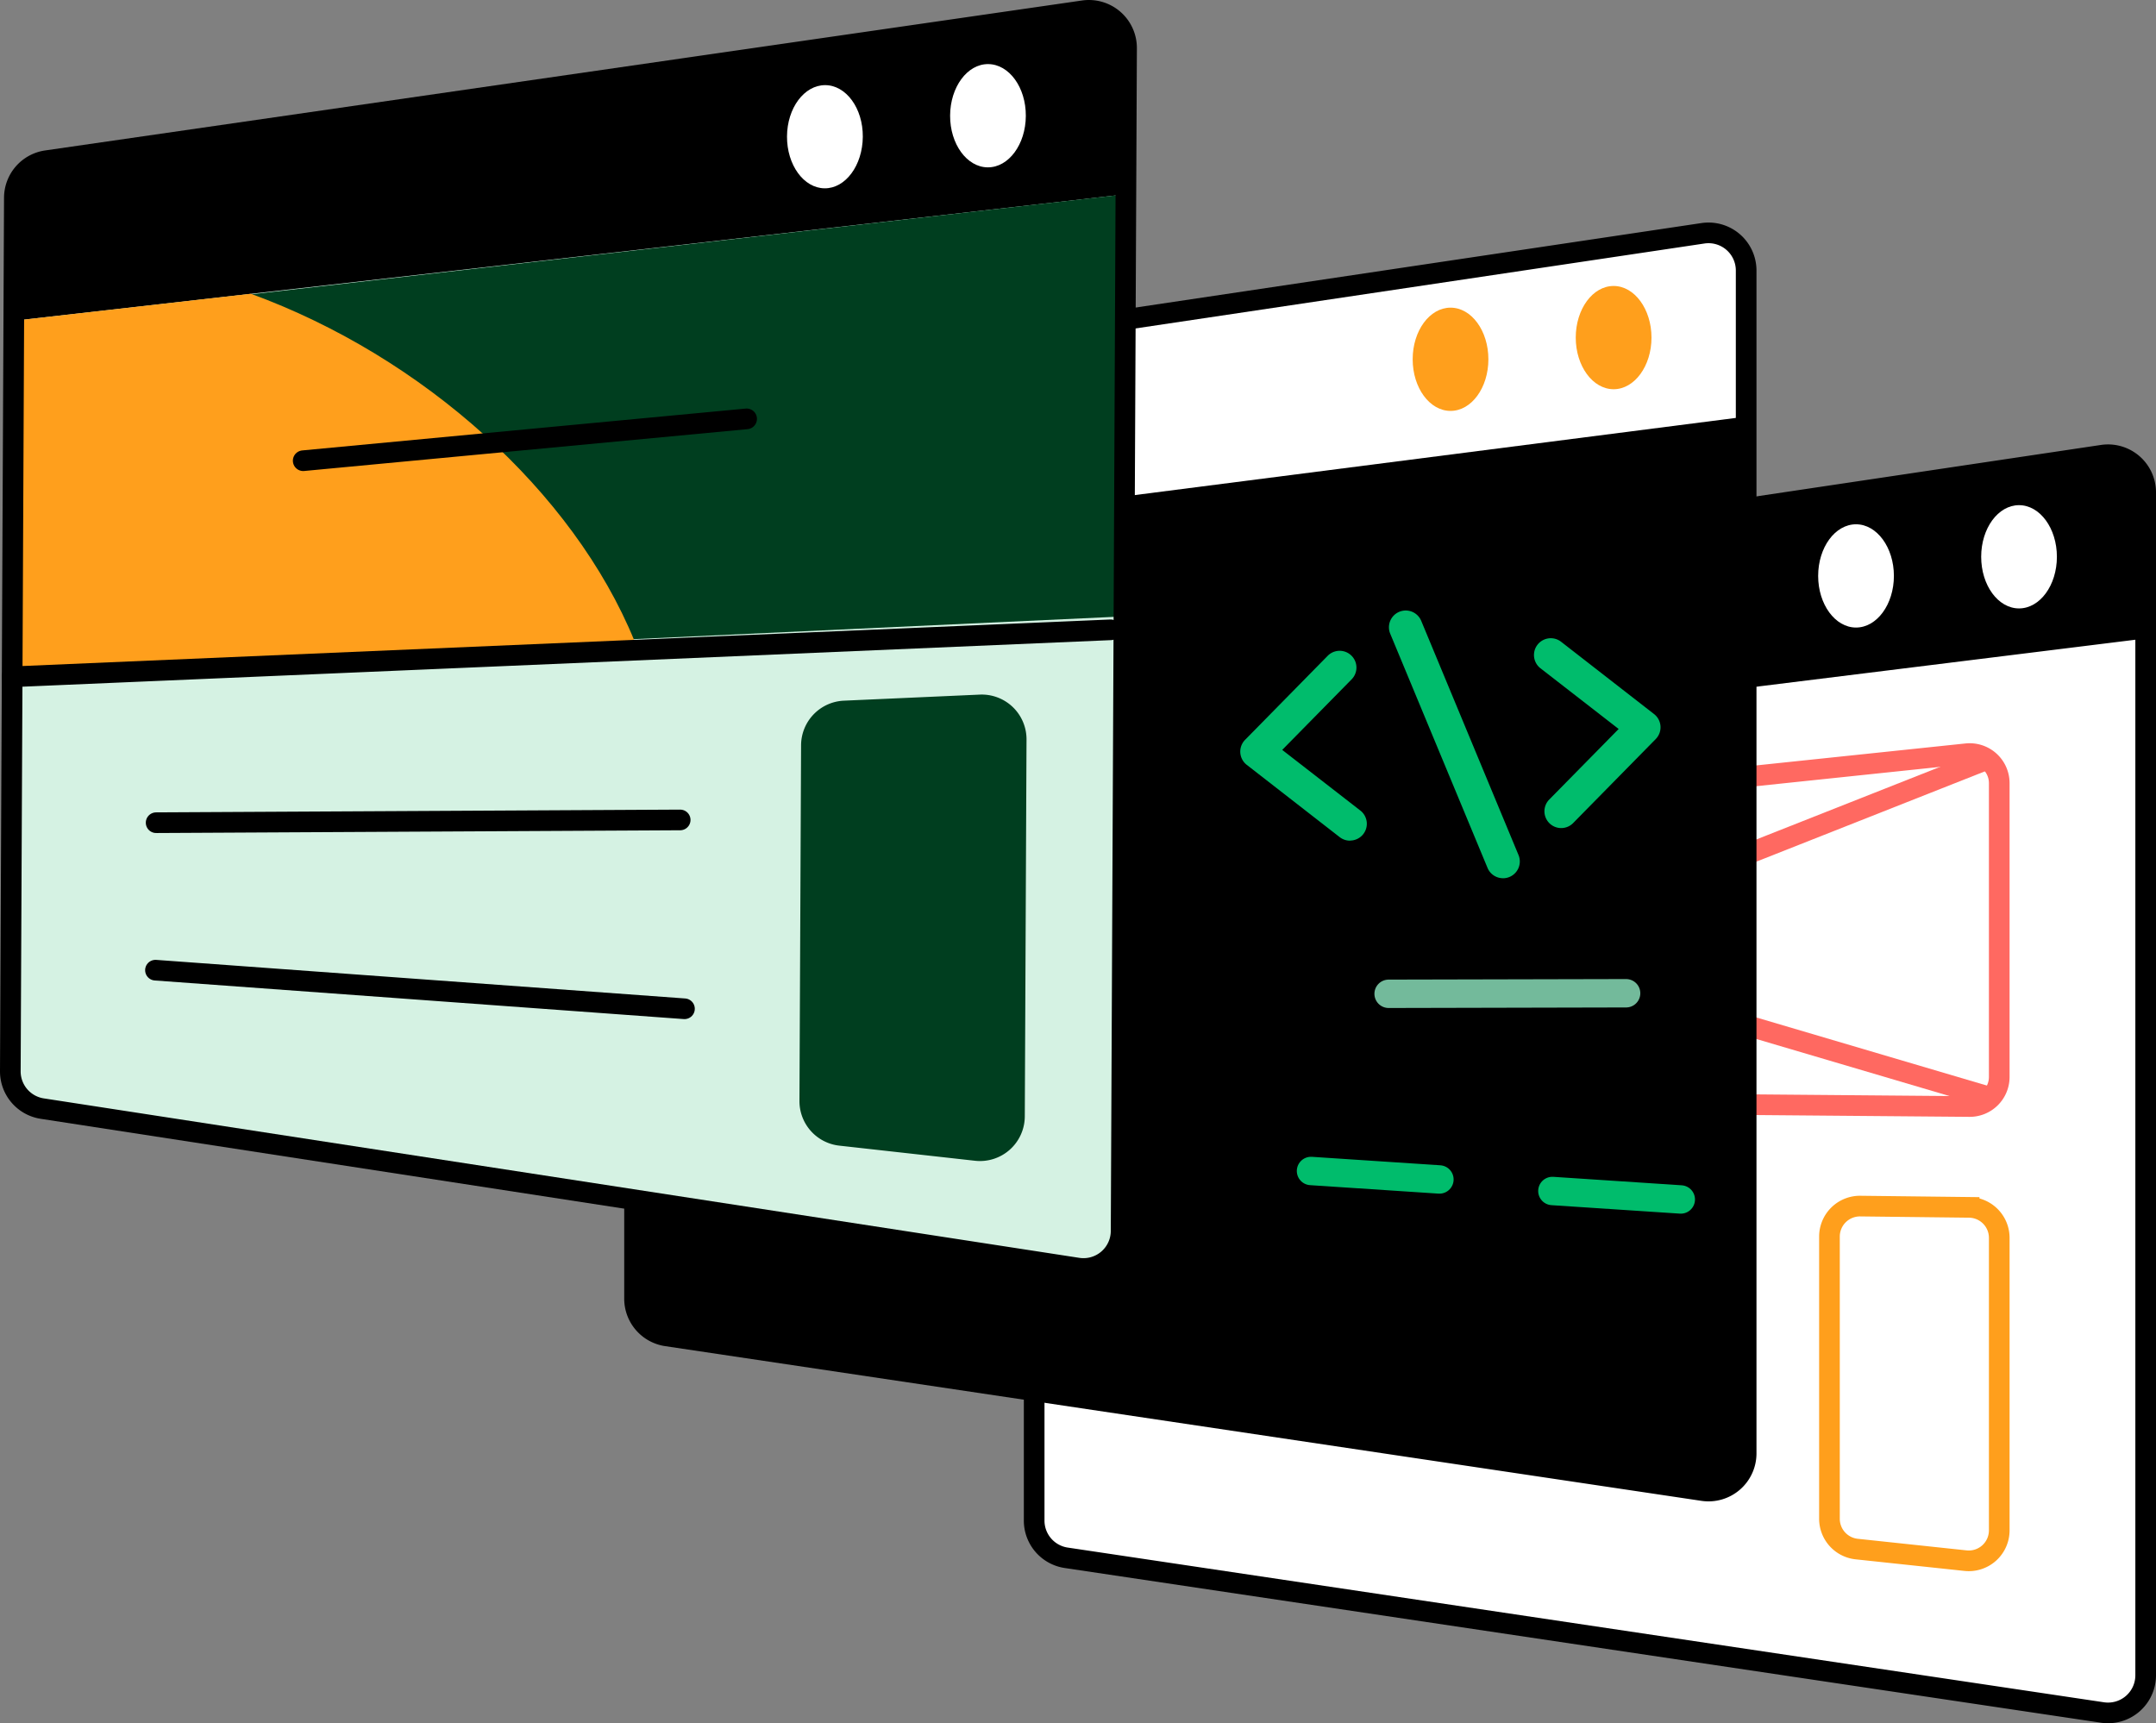 <svg xmlns="http://www.w3.org/2000/svg" xmlns:xlink="http://www.w3.org/1999/xlink" viewBox="0 0 835.16 667.56"><rect x="0" y="0" width="835.16" height="667.56" fill="#808080" stroke="none"/><defs><clipPath id="a" transform="translate(-73.78 -163.02)"><rect x="0.34" y="-0.32" width="1000" height="1000" style="fill:none"/></clipPath></defs><g style="clip-path:url(#a)"><path d="M486.8,766.48l401.41,59.93A14.57,14.57,0,0,0,904.94,812V353.76a14.58,14.58,0,0,0-16.73-14.42L486.8,399.27a14.57,14.57,0,0,0-12.42,14.42V752.07A14.56,14.56,0,0,0,486.8,766.48Z" transform="translate(-73.78 -163.02)" style="fill:#fff"/><path d="M474.38,428.66c0-18.69-.79-27.21,22-30.49l391.79-58.83a14.58,14.58,0,0,1,16.73,14.42v56.59L474.38,463.72Z" transform="translate(-73.78 -163.02)"/><path d="M841.22,378.71c0,11.05,6.56,20,14.66,20s14.67-8.95,14.67-20-6.57-20-14.67-20S841.22,367.67,841.22,378.71Z" transform="translate(-73.78 -163.02)" style="fill:#fff"/><path d="M778.07,386.12c0,11,6.57,20,14.67,20s14.67-9,14.67-20-6.57-20-14.67-20S778.07,375.07,778.07,386.12Z" transform="translate(-73.78 -163.02)" style="fill:#fff"/><path d="M486.8,766.48l401.41,59.93A14.57,14.57,0,0,0,904.94,812V353.76a14.58,14.58,0,0,0-16.73-14.42L486.8,399.27a14.57,14.57,0,0,0-12.42,14.42V752.07A14.56,14.56,0,0,0,486.8,766.48Z" transform="translate(-73.78 -163.02)" style="fill-opacity:0;stroke:#000;stroke-linecap:round;stroke-linejoin:round;stroke-width:8px"/><path d="M794.43,630.24l42.12.49a11.81,11.81,0,0,1,11.67,11.8V755.86a11.8,11.8,0,0,1-13.06,11.73L793,763.1a11.8,11.8,0,0,1-10.55-11.74V642A11.81,11.81,0,0,1,794.43,630.24Z" transform="translate(-73.78 -163.02)" style="fill-opacity:0;stroke:#ff9f1c;stroke-miterlimit:10;stroke-width:8px"/><path d="M518.88,639.05l214.33,10.33" transform="translate(-73.78 -163.02)" style="fill-opacity:0;stroke:#ff9f1c;stroke-linecap:round;stroke-linejoin:round;stroke-width:8px"/><path d="M518.88,688.62,733.21,710" transform="translate(-73.78 -163.02)" style="fill-opacity:0;stroke:#ff9f1c;stroke-linecap:round;stroke-linejoin:round;stroke-width:8px"/><path d="M521.13,488l314.45-33a11.45,11.45,0,0,1,12.64,11.38V580.23a11.45,11.45,0,0,1-11.54,11.44L522.22,589a11.44,11.44,0,0,1-11.34-11.44V499.35A11.44,11.44,0,0,1,521.13,488Z" transform="translate(-73.78 -163.02)" style="fill-opacity:0;stroke:#ff6961;stroke-miterlimit:10;stroke-width:8px"/><path d="M515.59,586.77l328-129.61" transform="translate(-73.78 -163.02)" style="fill-opacity:0;stroke:#ff6961;stroke-miterlimit:10;stroke-width:8px"/><path d="M514.89,490.67,845,588.18" transform="translate(-73.78 -163.02)" style="fill-opacity:0;stroke:#ff6961;stroke-miterlimit:10;stroke-width:8px"/><path d="M332,680.53l401.41,59.93A14.58,14.58,0,0,0,750.18,726V267.81a14.58,14.58,0,0,0-16.73-14.42L332,313.32a14.57,14.57,0,0,0-12.42,14.42V666.11A14.58,14.58,0,0,0,332,680.53Z" transform="translate(-73.78 -163.02)"/><path d="M319.62,312l413.83-58.61a14.58,14.58,0,0,1,16.73,14.42V324.4L319.62,379.68Z" transform="translate(-73.78 -163.02)" style="fill:#fff"/><path d="M684.17,293.8c0,11,6.57,20,14.67,20s14.67-9,14.67-20-6.57-20-14.67-20S684.17,282.75,684.17,293.8Z" transform="translate(-73.78 -163.02)" style="fill:#ff9f1c"/><path d="M621,302.2c0,11.05,6.57,20,14.67,20s14.66-8.95,14.66-20-6.56-20-14.66-20S621,291.16,621,302.2Z" transform="translate(-73.78 -163.02)" style="fill:#ff9f1c"/><path d="M332,680.53l401.41,59.93A14.58,14.58,0,0,0,750.18,726V267.81a14.58,14.58,0,0,0-16.73-14.42L332,313.32a14.57,14.57,0,0,0-12.42,14.42V666.11A14.58,14.58,0,0,0,332,680.53Z" transform="translate(-73.78 -163.02)" style="fill-opacity:0;stroke:#000;stroke-linecap:round;stroke-linejoin:round;stroke-width:8px"/><path d="M675.12,624.39l49.74,3.28" transform="translate(-73.78 -163.02)" style="fill-opacity:0;stroke:#00bc6c;stroke-linecap:round;stroke-linejoin:round;stroke-width:11px"/><path d="M581.62,616.64l49.74,3.28" transform="translate(-73.78 -163.02)" style="fill-opacity:0;stroke:#00bc6c;stroke-linecap:round;stroke-linejoin:round;stroke-width:11px"/><path d="M611.68,548l92-.21" transform="translate(-73.78 -163.02)" style="fill-opacity:0;stroke:#73ba9b;stroke-linecap:round;stroke-linejoin:round;stroke-width:11px"/><path d="M425.79,585.15a4.55,4.55,0,0,1-2.38-8l20.73-17-19.26-18.61a4.54,4.54,0,0,1,6.31-6.54l22.94,22.16a4.56,4.56,0,0,1-.28,6.79l-24.69,20.2A4.57,4.57,0,0,1,425.79,585.15Z" transform="translate(-73.78 -163.02)" style="fill:#00bc6c"/><path d="M408.68,597a4.53,4.53,0,0,1-3.87-3.24l-19.35-65.86a4.54,4.54,0,0,1,8.72-2.56l19.34,65.86a4.54,4.54,0,0,1-3.08,5.64A4.62,4.62,0,0,1,408.68,597Z" transform="translate(-73.78 -163.02)" style="fill:#00bc6c"/><path d="M368.59,582.36a4.51,4.51,0,0,1-2.66-1.24L343,559a4.54,4.54,0,0,1,.28-6.78L368,532a4.54,4.54,0,1,1,5.75,7L353,556l19.26,18.61a4.56,4.56,0,0,1,.11,6.43A4.51,4.51,0,0,1,368.59,582.36Z" transform="translate(-73.78 -163.02)" style="fill:#00bc6c"/><path d="M678.54,483.8a6.5,6.5,0,0,1-4.63-11.06l26.88-27.33L670.5,421.9a6.5,6.5,0,0,1,8-10.27l36,28a6.5,6.5,0,0,1,.65,9.69l-32,32.55A6.49,6.49,0,0,1,678.54,483.8Z" transform="translate(-73.78 -163.02)" style="fill:#00bc6c"/><path d="M656,503.23a6.49,6.49,0,0,1-6-4l-37.69-90.71a6.5,6.5,0,1,1,12-5L662,494.24a6.5,6.5,0,0,1-6,9Z" transform="translate(-73.78 -163.02)" style="fill:#00bc6c"/><path d="M596.73,488.68a6.49,6.49,0,0,1-4-1.37l-36-28a6.5,6.5,0,0,1-.65-9.69l32-32.55a6.5,6.5,0,1,1,9.27,9.12l-26.88,27.33L600.72,477a6.5,6.5,0,0,1-4,11.64Z" transform="translate(-73.78 -163.02)" style="fill:#00bc6c"/><path d="M348.9,489.47l92-.21" transform="translate(-73.78 -163.02)" style="fill-opacity:0;stroke:#73ba9b;stroke-linecap:round;stroke-linejoin:round;stroke-width:11px"/><path d="M348.9,433.87l144.66-11.34" transform="translate(-73.78 -163.02)" style="fill-opacity:0;stroke:#73ba9b;stroke-linecap:round;stroke-linejoin:round;stroke-width:11px"/><path d="M90.14,592.47l401.12,61.77a14.57,14.57,0,0,0,16.8-14.34l2.11-458.23a14.59,14.59,0,0,0-16.67-14.5L91.83,225.26a14.57,14.57,0,0,0-12.49,14.36L77.78,578A14.58,14.58,0,0,0,90.14,592.47Z" transform="translate(-73.78 -163.02)" style="fill:#d5f2e3"/><path d="M79.34,239.62l-.22,47.66,430.79-49,.26-56.59a14.59,14.59,0,0,0-16.67-14.5L91.82,225.26A14.57,14.57,0,0,0,79.34,239.62Z" transform="translate(-73.78 -163.02)"/><path d="M441.82,207.79c-.05,11,6.47,20,14.57,20.06s14.71-8.88,14.76-19.93-6.47-20-14.57-20.07S441.87,196.74,441.82,207.79Z" transform="translate(-73.78 -163.02)" style="fill:#fff"/><path d="M378.64,215.9c-.05,11,6.47,20,14.57,20.07S407.92,227.08,408,216,401.5,196,393.4,196,378.69,204.86,378.64,215.9Z" transform="translate(-73.78 -163.02)" style="fill:#fff"/><path d="M398.89,606.82l52.59,5.86a17.36,17.36,0,0,0,19.27-17.17l.67-146a17.34,17.34,0,0,0-18.13-17.41l-52.62,2.35a17.36,17.36,0,0,0-16.58,17.25l-.63,137.76A17.34,17.34,0,0,0,398.89,606.82Z" transform="translate(-73.78 -163.02)" style="fill:#003e1f"/><path d="M85.05,421.47l422.28-19.58.38-163.38L85.24,286.84Z" transform="translate(-73.78 -163.02)" style="fill:#003e1f"/><path d="M79.12,287.28,78.5,421.44l241-10.26c-23.63-57.64-81.8-110-148.54-134.36Z" transform="translate(-73.78 -163.02)" style="fill:#ff9f1c"/><path d="M363,325.28,191.23,341.49" transform="translate(-73.78 -163.02)" style="fill:#fff"/><path d="M363,325.28,191.23,341.49" transform="translate(-73.78 -163.02)" style="fill-opacity:0;stroke:#000;stroke-linecap:round;stroke-linejoin:round;stroke-width:8px"/><path d="M337.26,480.65l-203,1.07" transform="translate(-73.78 -163.02)" style="fill:#fff"/><path d="M337.26,480.65l-203,1.07" transform="translate(-73.78 -163.02)" style="fill-opacity:0;stroke:#000;stroke-linecap:round;stroke-linejoin:round;stroke-width:8px"/><path d="M338.92,553.8,134,538.85" transform="translate(-73.78 -163.02)" style="fill:#fff"/><path d="M338.92,553.8,134,538.85" transform="translate(-73.78 -163.02)" style="fill-opacity:0;stroke:#000;stroke-linecap:round;stroke-linejoin:round;stroke-width:8px"/><path d="M90.14,592.47l401.12,61.77a14.57,14.57,0,0,0,16.8-14.34l2.11-458.23a14.59,14.59,0,0,0-16.67-14.5L91.83,225.26a14.57,14.57,0,0,0-12.49,14.36L77.78,578A14.58,14.58,0,0,0,90.14,592.47Z" transform="translate(-73.78 -163.02)" style="fill-opacity:0;stroke:#000;stroke-linecap:round;stroke-linejoin:round;stroke-width:8px"/><path d="M504,407,78.48,425.2" transform="translate(-73.78 -163.02)" style="fill-opacity:0;stroke:#000;stroke-linecap:round;stroke-linejoin:round;stroke-width:8px"/></g></svg>